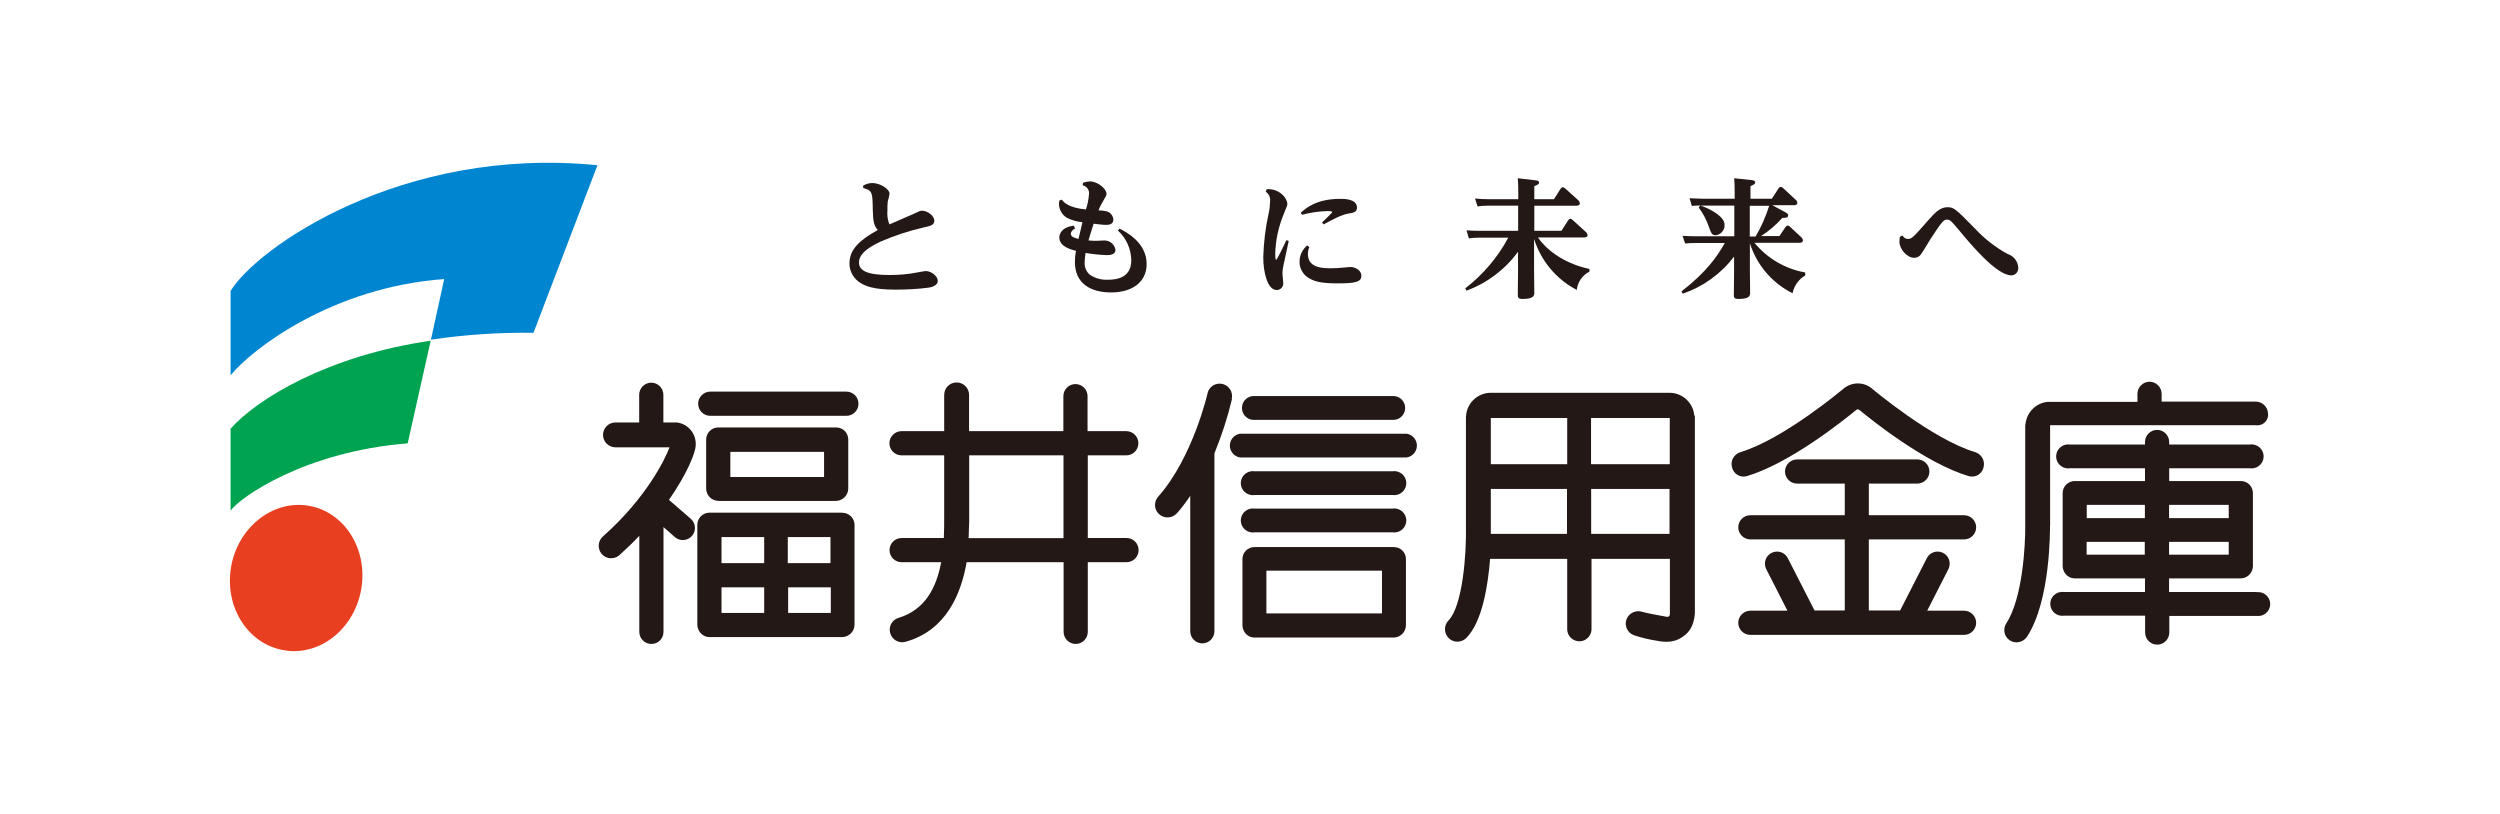 <?xml version="1.0" encoding="UTF-8"?><svg id="_レイヤー_2" xmlns="http://www.w3.org/2000/svg" viewBox="0 0 215 70" width="215" height="70"><g id="Layer_1"><rect width="215" height="70" style="fill:none; stroke-width:0px;"/><g id="_レイヤー_2-2"><g id="_レイヤー_1-2"><path d="M72.79,33.68h-11.71c-.57,0-1.04.47-1.04,1.04,0,.57.47,1.04,1.04,1.04h11.71c.57,0,1.04-.46,1.04-1.04,0-.57-.46-1.04-1.04-1.04h0" style="fill:#231815; stroke-width:0px;"/><path d="M96.86,39.16c.57,0,1.04-.46,1.04-1.04,0-.57-.46-1.04-1.04-1.04h-3.33v-3.01c0-.57-.47-1.04-1.04-1.04s-1.04.47-1.04,1.04v3.01h-8.11v-3.12c0-.59-.48-1.07-1.07-1.07-.59,0-1.07.48-1.07,1.07v3.12h-3.67c-.57,0-1.04.47-1.04,1.04,0,.57.47,1.04,1.04,1.04h3.67v5.27c0,.52,0,1.27-.03,1.84h-3.63c-.57,0-1.04.46-1.04,1.04,0,.57.46,1.04,1.04,1.04h3.4c-.41,2.21-1.39,4.07-3.61,4.77-.58.14-.93.72-.78,1.3s.72.93,1.3.78h0c3.55-.97,4.82-4.19,5.28-6.85h8.34v5.99c0,.57.47,1.04,1.04,1.04s1.04-.47,1.04-1.04v-5.99h3.33c.57,0,1.04-.46,1.04-1.04,0-.57-.46-1.04-1.04-1.04h-3.33v-7.11h3.33ZM91.45,46.28h-8.15c.03-.69.05-1.36.05-1.44v-5.68h8.11v7.11Z" style="fill:#231815; stroke-width:0px;"/><path d="M194.06,50.91h-7.52v-1.17h6.15c.34,0,.67-.17.86-.45.13-.17.19-.38.2-.59v-6.3c0-.57-.47-1.03-1.03-1.03,0,0,0,0,0,0h-6.17v-1.1h6.93c.56.09,1.09-.3,1.18-.86s-.3-1.09-.86-1.18c-.1-.02-.21-.02-.32,0h-6.93v-.22c0-.57-.47-1.04-1.04-1.04s-1.04.47-1.04,1.04v.22h-6.45c-.56-.09-1.09.3-1.18.86s.3,1.09.86,1.18c.1.02.21.02.32,0h6.45v1.1h-6.04c-.57,0-1.03.45-1.04,1.02,0,0,0,0,0,0v6.3c0,.14.03.28.09.41.16.39.54.64.96.64h6.03v1.17h-6.99c-.56-.07-1.08.33-1.15.89-.07.56.33,1.08.89,1.15.09.01.17.01.26,0h7v1.45c0,.57.47,1.04,1.04,1.04s1.04-.47,1.04-1.04v-1.43h7.52c.56.07,1.08-.33,1.15-.89.07-.56-.33-1.08-.89-1.15-.09-.01-.17-.01-.26,0M186.54,46.6h5.13v1.1h-5.13v-1.1ZM191.67,44.56h-5.13v-1.14h5.13v1.14ZM184.46,44.56h-5v-1.14h5v1.14ZM179.45,46.6h5v1.1h-5v-1.1Z" style="fill:#231815; stroke-width:0px;"/><path d="M72.46,44.09h-11.45c-.57,0-1.04.47-1.04,1.04h0v8.6c0,.14.03.28.09.41.16.39.54.65.96.65h11.41c.58-.01,1.05-.48,1.06-1.06v-8.59c0-.57-.47-1.04-1.04-1.04h0M71.42,48.43h-3.67v-2.24h3.67v2.24ZM65.72,48.43h-3.67v-2.24h3.67v2.24ZM62.05,50.51h3.67v2.2h-3.67v-2.2ZM67.78,50.51h3.67v2.2h-3.67v-2.2Z" style="fill:#231815; stroke-width:0px;"/><path d="M61.78,43.08h10.11c.58-.01,1.05-.48,1.06-1.06v-4.22c0-.57-.45-1.03-1.02-1.04h-10.16c-.57,0-1.04.47-1.04,1.04h0v4.22c0,.14.03.28.09.41.16.39.54.64.96.64M62.81,38.86h8.06v2.16h-8.06v-2.16Z" style="fill:#231815; stroke-width:0px;"/><path d="M120.98,37.3h-14.34c-.56.09-.95.61-.86,1.18.07.44.42.79.86.86h14.34c.56-.09.95-.61.86-1.18-.07-.44-.42-.79-.86-.86" style="fill:#231815; stroke-width:0px;"/><path d="M107.9,42.57h11.85c.56.09,1.09-.3,1.18-.86s-.3-1.09-.86-1.18c-.1-.02-.21-.02-.32,0h-11.85c-.56-.09-1.09.3-1.18.86s.3,1.09.86,1.18c.1.02.21.02.32,0" style="fill:#231815; stroke-width:0px;"/><path d="M107.9,36.11h11.85c.57.04,1.06-.4,1.09-.96.04-.57-.4-1.06-.96-1.09-.04,0-.09,0-.13,0h-11.85c-.57-.04-1.06.4-1.09.96-.04.57.4,1.06.96,1.09.04,0,.09,0,.13,0" style="fill:#231815; stroke-width:0px;"/><path d="M107.9,45.78h11.85c.56.09,1.09-.3,1.18-.86s-.3-1.09-.86-1.18c-.1-.02-.21-.02-.32,0h-11.85c-.56-.09-1.09.3-1.18.86s.3,1.09.86,1.18c.1.02.21.02.32,0" style="fill:#231815; stroke-width:0px;"/><path d="M119.88,47.05h-12c-.57,0-1.03.46-1.03,1.03h0v5.7c0,.14.03.28.09.41.16.39.53.64.95.64h11.97c.58-.01,1.04-.48,1.05-1.05v-5.7c0-.57-.46-1.03-1.03-1.03h0M118.85,52.75h-9.94v-3.67h9.94v3.67Z" style="fill:#231815; stroke-width:0px;"/><path d="M105.93,34.31c.13-.58-.22-1.15-.8-1.29-.56-.13-1.12.2-1.27.75,0,.07-1.3,5.61-4.23,8.91-.41.43-.4,1.11.03,1.52.43.41,1.11.4,1.52-.03.02-.02.04-.04.06-.06.41-.46.78-.96,1.12-1.47v11.65c0,.57.47,1.04,1.04,1.04s1.04-.47,1.04-1.04v-15.3c.62-1.52,1.13-3.08,1.51-4.67" style="fill:#231815; stroke-width:0px;"/><path d="M58.25,36.33h-1.2v-2.38c0-.57-.47-1.04-1.04-1.04-.57,0-1.04.47-1.04,1.04v2.38h-2.04c-.59,0-1.07.48-1.07,1.07s.48,1.07,1.07,1.07h4.65c-.38,1.02-1.99,4.34-5.7,7.64-.46.38-.52,1.05-.15,1.51.38.46,1.05.52,1.51.15.02-.02.04-.04.06-.06.6-.54,1.17-1.08,1.68-1.63v8.26c0,.57.46,1.04,1.04,1.04s1.04-.46,1.04-1.04h0v-9.01l.98.86c.43.38,1.09.33,1.47-.1s.33-1.09-.1-1.47l-1.88-1.63c1.57-2.25,2.3-4.1,2.3-4.7.06-.96-.62-1.81-1.57-1.95" style="fill:#231815; stroke-width:0px;"/><path d="M145.71,35.75c-.09-1.11-1.02-1.97-2.13-1.97h-15.37c-1.08,0-1.99.81-2.12,1.88-.01.07-.02.15-.02.22v9.33c.06,2.49-.3,6.93-1.5,8.15-.41.42-.4,1.1.02,1.52s1.1.4,1.52-.02c1.37-1.4,1.85-4.48,2.04-6.8h6.63v6.11c.04.58.53,1.01,1.11.98.52-.03.94-.45.98-.98v-6.11h6.74v4.76c0,.12-.08.23-.2.23-.03,0-.06,0-.09-.01-.13-.02-1.63-.29-2.04-.41-.55-.2-1.16.06-1.39.6-.22.55.05,1.17.6,1.39.66.22,1.35.39,2.04.49,1.34.27,2.01-.16,2.51-.61.81-.75.72-2.07.72-2.07v-16.68M143.6,35.96v3.96h-6.77v-3.97h6.77ZM134.78,35.96v3.96h-6.57v-3.97h6.57ZM128.21,45.91v-3.86h6.55v3.86h-6.55ZM136.84,45.91v-3.86h6.74v3.86h-6.74Z" style="fill:#231815; stroke-width:0px;"/><path d="M176.31,45.22v-8.65h17.68c.51.08.98-.27,1.06-.77.01-.07.01-.13,0-.2,0-.59-.48-1.07-1.07-1.06h-8.08v-.67c0-.57-.47-1.04-1.04-1.04s-1.04.47-1.04,1.04h0v.69h-7.58s-.1,0-.15,0c-.99.1-1.77.88-1.89,1.86-.02.07-.03.15-.03.22h0v8.56h0c.02,1.63-.22,6.26-1.63,8.41-.32.49-.18,1.14.3,1.46,0,0,0,0,0,0,.49.32,1.15.18,1.48-.31,2.04-3.1,1.98-9.22,1.98-9.59" style="fill:#231815; stroke-width:0px;"/><path d="M160.73,46.39h8.18c.57,0,1.04-.47,1.04-1.04,0-.57-.47-1.04-1.04-1.04h-8.19v-2.72h4.17c.57,0,1.04-.47,1.04-1.04,0-.57-.47-1.04-1.04-1.04h-10.34c-.57,0-1.04.47-1.04,1.04,0,.57.47,1.04,1.04,1.04h4.1v2.72h-8.12c-.57,0-1.04.47-1.04,1.04,0,.57.47,1.04,1.04,1.04h8.12v6.11h-2.6l-2.29-4.48c-.25-.52-.87-.73-1.39-.48-.52.25-.73.87-.48,1.39l1.83,3.59h-3.19c-.57,0-1.04.47-1.04,1.04,0,.57.47,1.04,1.04,1.04h18.38c.57,0,1.04-.47,1.04-1.04,0-.57-.47-1.04-1.04-1.04h-3.17l1.83-3.59c.25-.52.04-1.14-.48-1.39-.52-.25-1.14-.04-1.39.48l-2.29,4.48h-2.69v-6.11Z" style="fill:#231815; stroke-width:0px;"/><path d="M169.88,38.89c-3.72-1.11-8.85-5.44-8.9-5.48-.7-.58-1.71-.58-2.42,0-.05.04-5.18,4.37-8.9,5.48-.55.18-.87.76-.7,1.32.13.54.68.88,1.22.75.01,0,.03,0,.04-.01,3.71-1.1,8.37-4.83,9.42-5.7.04-.01.09-.03.13-.06.04.02.09.04.13.06,1.04.86,5.7,4.6,9.42,5.7.54.15,1.1-.16,1.25-.7,0-.01,0-.03.01-.04.16-.56-.15-1.14-.7-1.32" style="fill:#231815; stroke-width:0px;"/><path d="M35.06,38.13c-8.87.7-14.47,4.68-15.23,5.79v-7.05c2.23-2.52,8.26-6.27,17.21-7.57l-1.98,8.83Z" style="fill:#00a34f; stroke-width:0px;"/><path d="M19.83,25.04v7.24c1.81-2.25,8.76-7.59,18.37-8.28l-1.14,5.21c2.92-.43,5.87-.63,8.82-.59l5.5-14.41c-16.83-1.69-29.33,7.12-31.56,10.83" style="fill:#0086d1; stroke-width:0px;"/><path d="M24.73,55.97c3.12.33,5.98-2.21,6.39-5.67s-1.79-6.52-4.89-6.85-6,2.21-6.41,5.67c-.41,3.46,1.79,6.52,4.91,6.84" style="fill:#e83f20; stroke-width:0px;"/><path d="M74.22,15.98c.24-.16.53-.24.81-.24.63,0,1.47.5,1.47.93-.04.22-.08.43-.15.64-.03.26-.04.52-.03.77-.04.41.01.83.17,1.22.3-.14,1.72-.74,2-.87.6-.28.66-.31.81-.31.43,0,1.05.41,1.05.86,0,.37-.28.44-.95.59-1.27.29-2.51.7-3.7,1.22-1.38.65-1.83,1.22-1.83,1.78,0,.72.73,1.08,2.63,1.08.78,0,1.57-.06,2.33-.21.1-.02.7-.13.77-.13.51,0,1.05.45,1.05.85s-.55.55-.81.58c-.94.12-1.89.17-2.83.17-1.98,0-2.61-.34-3-.57-.58-.35-.95-.98-.96-1.66,0-1.22.84-2.01,2.44-2.9-.35-.38-.41-.79-.43-1.76-.03-1.47-.03-1.63-.81-1.85l-.04-.2Z" style="fill:#231815; stroke-width:0px;"/><path d="M92.46,19.64c-.15.09-.37.25-.37.46,0,.28.35.37.66.45.06-.28.25-1.06.34-1.44-.46-.04-.91-.17-1.32-.37-.41-.24-.67-.67-.7-1.15,0-.12.01-.23.04-.35l.2-.07c.17.21.55.7,2.08.84.15-.45.24-.91.27-1.39,0-.33-.23-.62-.55-.68l.03-.22c.19-.07.39-.11.59-.12.66,0,1.43.64,1.43,1.06,0,.13-.04.2-.37.77-.13.21-.23.43-.32.66.23,0,.45.03.68.08.34.08.58.37.6.72,0,.35-.29.45-.6.45s-.81-.07-1.1-.1c-.17.51-.33,1.06-.44,1.44.36.03.58.03.65.03s.62-.03.72-.03c.48,0,.88.35.95.81,0,.45-.57.45-.74.45-.61-.02-1.22-.08-1.83-.19-.05.27-.07.54-.08.81-.03.41.14.81.45,1.07.45.3.98.45,1.52.43.88,0,2.04-.22,2.04-1.68-.02-.97-.43-1.9-1.15-2.55l.14-.17c.53.28,2.33,1.17,2.33,3.05,0,1.59-1.3,2.44-3.05,2.44s-3.12-.75-3.12-2.62c0-.32.03-.64.09-.96-.41-.1-1.43-.36-1.43-1.15,0-.22.13-.88,1.25-1.01l.08.19Z" style="fill:#231815; stroke-width:0px;"/><path d="M108.94,16.27c1.1-.07,1.77.79,1.77,1.26,0,.12,0,.13-.31.88-.45,1.09-.7,2.24-.73,3.42,0,.09,0,.52.08.52s.79-1.5.88-1.7l.2.07c-.07.35-.41,1.87-.47,2.18-.04.21-.07.42-.07.63,0,.13.07.7.07.81.02.31-.21.58-.52.6-.02,0-.04,0-.05,0-.77,0-1.15-1.46-1.15-2.85.04-1.25.19-2.5.46-3.72.08-.35.12-.71.13-1.08.03-.32-.12-.63-.38-.81l.09-.21ZM112.61,21.23c-.09.2-.13.41-.13.62,0,1.22,1.32,1.22,2.01,1.22.28,0,.76-.02,1.08-.06.09,0,.51-.05.55-.05.48,0,.96.32.96.75,0,.55-.54.66-2.09.66-1.46,0-2.01-.19-2.47-.48-.48-.3-.77-.83-.76-1.39,0-.54.25-1.04.65-1.39l.19.13ZM111.86,18.3c.46-.41,1.36-1.2,3.41-1.2.32,0,1.43,0,1.43.75,0,.41-.34.45-.7.51-.59.08-1.5.57-2.17.94l-.13-.17c.12-.12.88-.84.88-.9s-.3-.08-.39-.08c-.75.02-1.5.13-2.22.32l-.11-.19Z" style="fill:#231815; stroke-width:0px;"/><path d="M136.67,23.37c-.59.31-.99.89-1.07,1.56-1.76-.91-3.07-2.49-3.67-4.38v2.66c0,.32.02,1.69.02,1.97,0,.19,0,.53-1.01.53-.36,0-.41-.11-.41-.36s.02-1.86.02-1.96v-1.74c-1.11,1.53-2.66,2.69-4.43,3.35l-.11-.2c1.53-1.18,2.79-2.66,3.7-4.36h-2.53c-.29,0-.58.02-.86.06l-.2-.69c.32.02.66.04,1.12.04h3.32v-2.16h-2.63c-.29,0-.58.02-.86.06l-.22-.68c.37.04.74.06,1.12.06h2.6v-.48c0-.44,0-.88-.04-1.32l1.55.18c.17.02.28.06.28.19s-.12.2-.41.31v1.12h1.69l.57-.9c.07-.08.11-.13.19-.13.09.02.16.06.22.12l1.1.99c.08.07.13.17.14.28,0,.17-.14.2-.3.2h-3.61v2.16h2.33l.58-.9c.08-.11.13-.13.19-.13.08,0,.16.05.21.11l1.12,1.02c.08.07.13.16.15.26,0,.17-.15.21-.31.21h-3.96c.57.85,2,2.19,4.43,2.71v.23Z" style="fill:#231815; stroke-width:0px;"/><path d="M155.25,23.69c-.57.33-.96.89-1.09,1.53-1.76-.88-3.08-2.43-3.67-4.3v2.3c0,.3.02,1.8.02,1.94,0,.23,0,.55-.99.55-.39,0-.41-.13-.41-.35,0-.31.02-1.69.02-1.97v-1.32c-1.13,1.48-2.67,2.59-4.42,3.19l-.1-.2c2.18-1.7,3.08-3.02,3.72-4.16h-2.55c-.29,0-.58.01-.86.04l-.22-.66c.32.02.68.04,1.12.04h3.33v-2.64h-2.91c1.04.35,2.07,1.01,2.07,1.63.04.47-.31.88-.77.92,0,0,0,0,0,0-.31,0-.38-.17-.57-.7-.2-.6-.5-1.17-.88-1.68l.12-.18c-.29,0-.57.03-.71.04l-.2-.66c.32,0,.68.04,1.12.04h2.76v-.44c0-.44,0-.88-.04-1.32l1.53.16c.16.02.28.07.28.2s-.15.21-.41.32v1.08h1.84l.57-.88c.04-.07.09-.13.19-.13.09,0,.17.04.22.11l1.07.99c.08.07.13.16.14.26,0,.17-.15.21-.3.21h-1.85l1.13.61c.23.12.23.21.23.26,0,.21-.2.22-.5.22-.54.6-1.15,1.12-1.82,1.56h1.57l.52-.77c.06-.08.11-.13.19-.13s.11.02.21.11l.97.9c.07.07.12.16.13.26,0,.18-.18.21-.29.21h-3.88c1.1,1.34,2.65,2.25,4.36,2.55l.02.22ZM150.98,20.34c.49-.83.88-1.72,1.17-2.64h-1.67v2.64h.5Z" style="fill:#231815; stroke-width:0px;"/><path d="M163.62,20.25c.08.18.26.29.45.3.34,0,.44-.11,1.7-1.54.59-.68,1.06-1.19,1.7-1.19.57,0,.7.13,2.39,1.85.81.87,1.76,1.61,2.81,2.18.51.16.87.62.9,1.16.03.34-.21.64-.55.67-.02,0-.03,0-.05,0-1.29,0-3.58-2.78-4.5-3.89-.72-.86-.78-.9-1.03-.9s-.35.02-1.42,1.67c-.14.22-.73,1.24-.9,1.41-.13.13-.31.2-.5.2-.63,0-1.27-.76-1.27-1.39,0-.14.02-.27.04-.41l.21-.11Z" style="fill:#231815; stroke-width:0px;"/></g></g></g></svg>